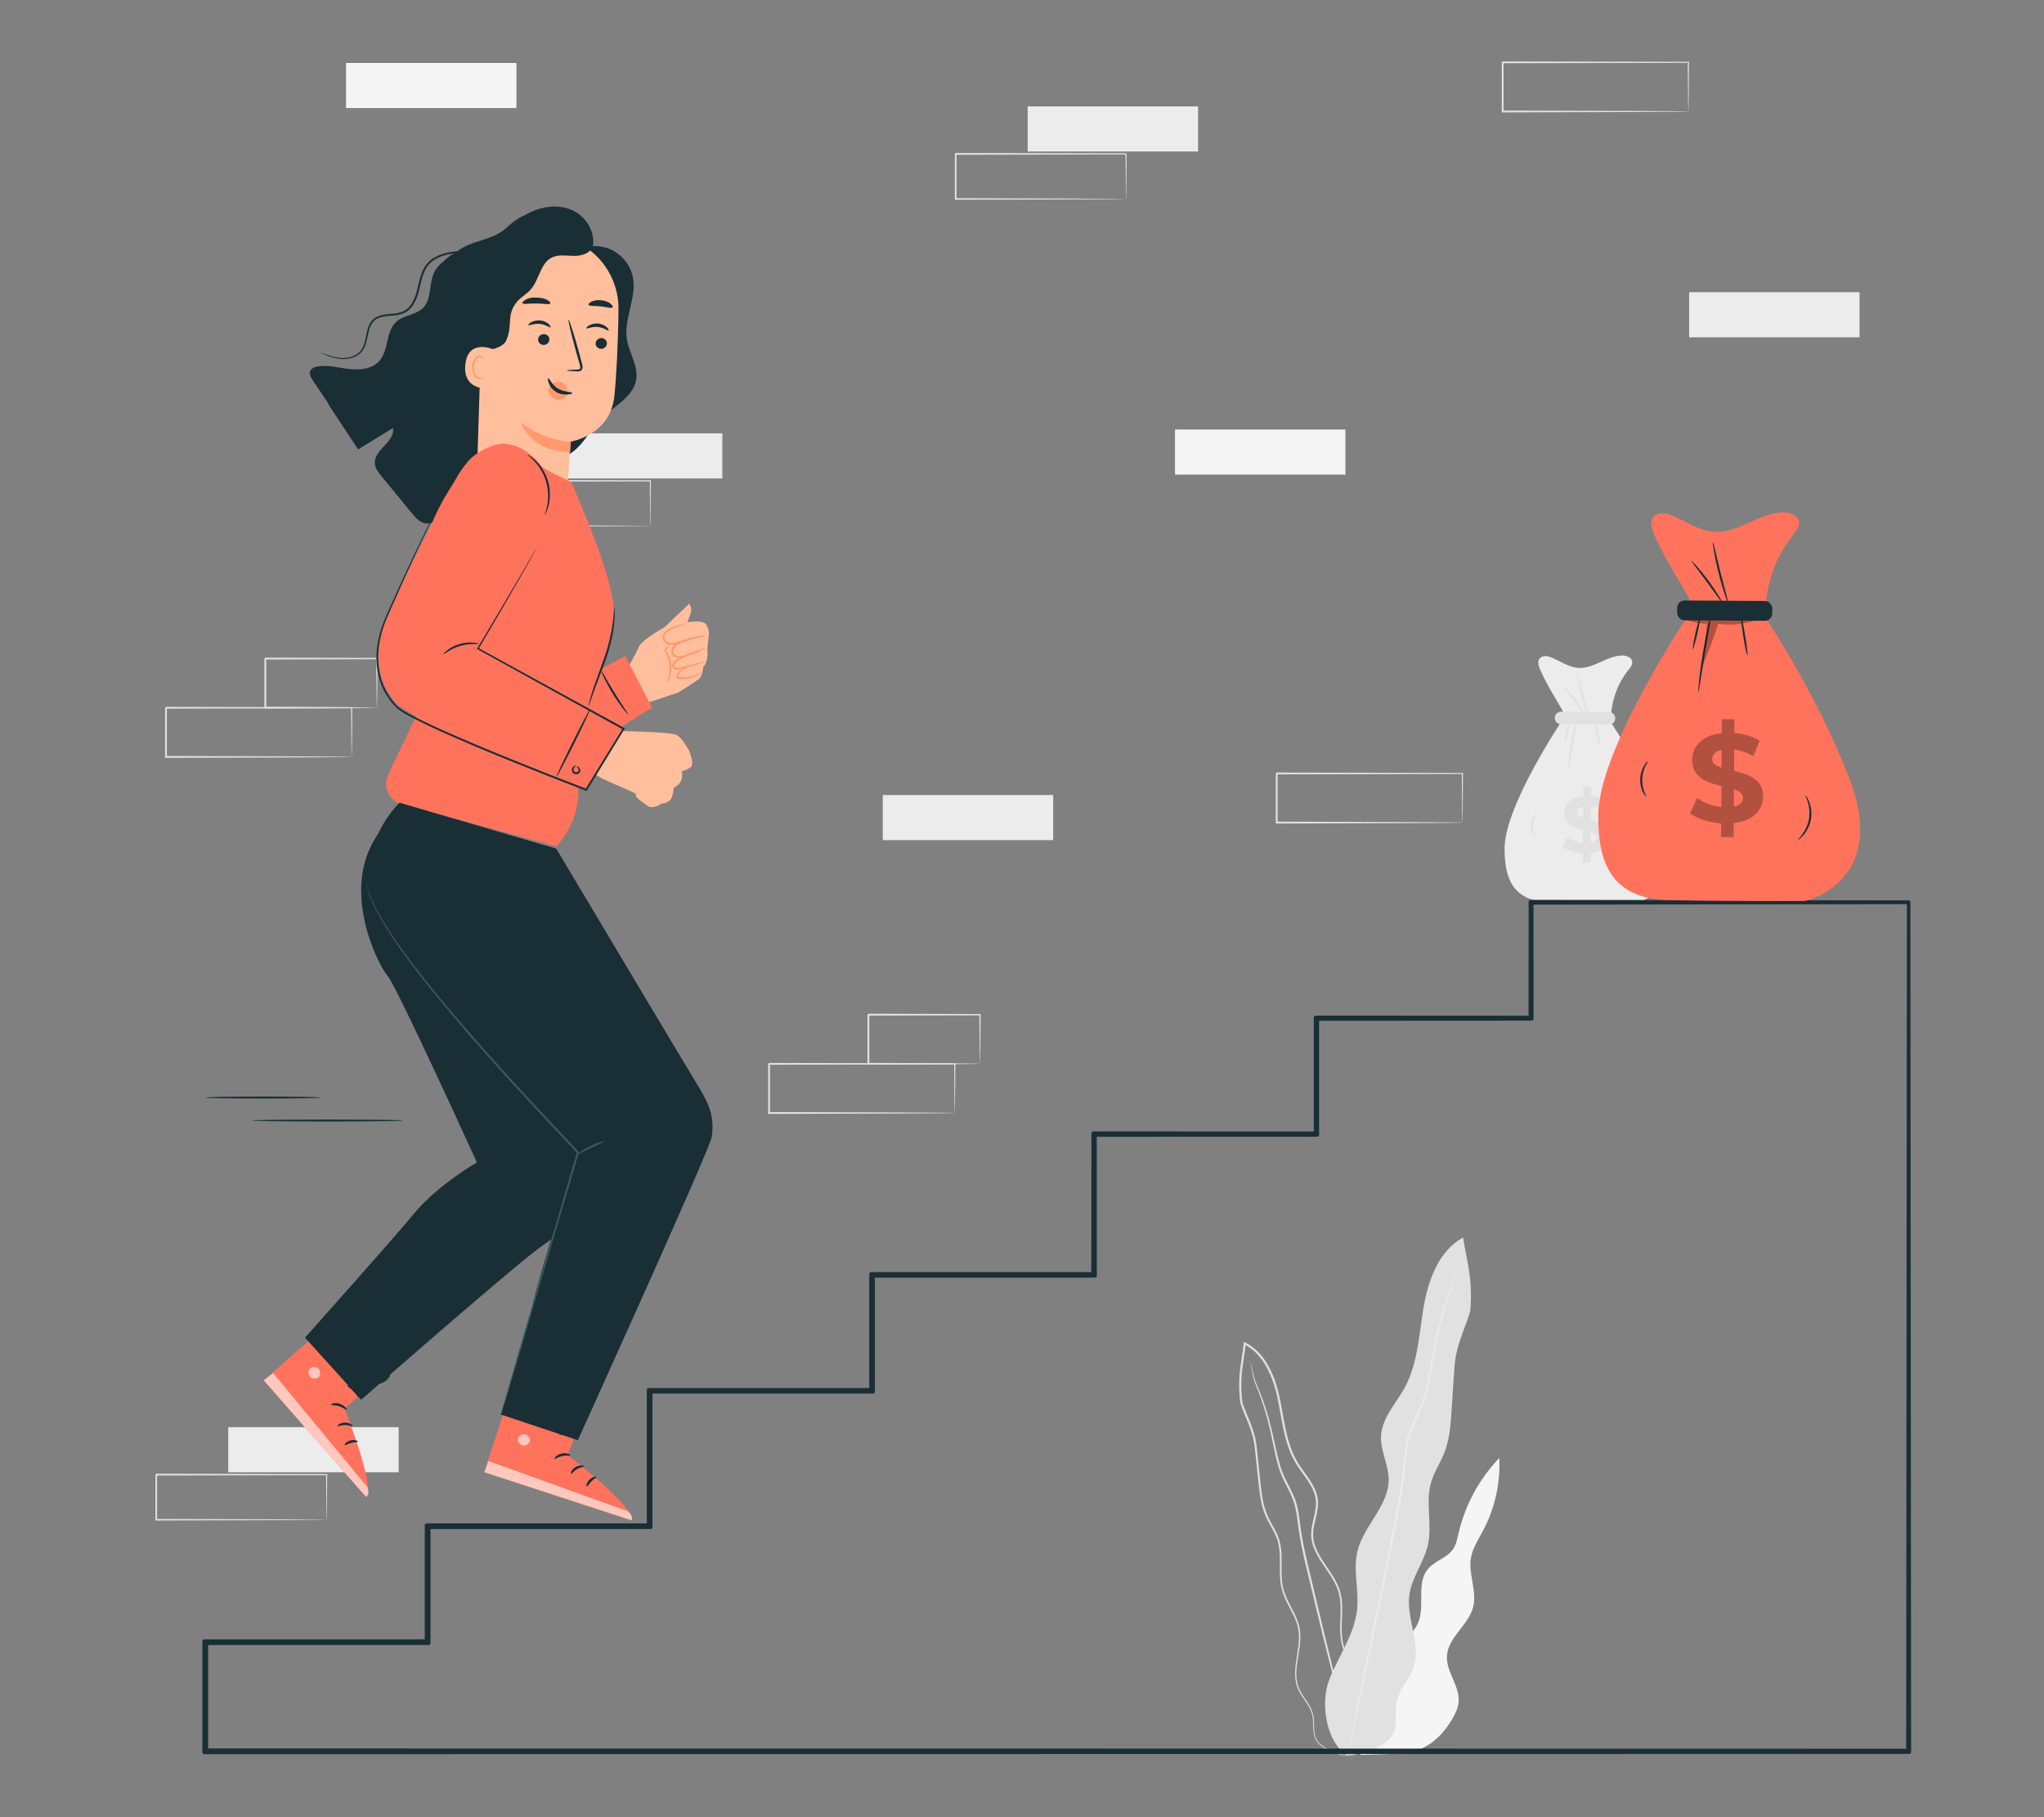 <?xml version="1.0" encoding="UTF-8"?>
<svg id="Layer_2" data-name="Layer 2" xmlns="http://www.w3.org/2000/svg" viewBox="0 0 540 480">
  <rect x="0" y="0" width="540" height="480" fill="#808080" stroke="none"/>
  <defs>
    <style>
      .cls-1 {
        fill: #ff735d;
      }

      .cls-1, .cls-2, .cls-3, .cls-4, .cls-5, .cls-6, .cls-7, .cls-8, .cls-9, .cls-10, .cls-11 {
        stroke-width: 0px;
      }

      .cls-12 {
        opacity: .6;
      }

      .cls-2 {
        fill: #375a64;
      }

      .cls-3 {
        fill: #e1e1e1;
      }

      .cls-4 {
        fill: #ececec;
      }

      .cls-6 {
        fill: #f5f5f5;
      }

      .cls-7 {
        fill: none;
      }

      .cls-8 {
        fill: #1a2e35;
      }

      .cls-9 {
        fill: #fff;
      }

      .cls-13 {
        opacity: .3;
      }

      .cls-10 {
        fill: #ff9a6c;
      }

      .cls-11 {
        fill: #ffbf9d;
      }
    </style>
  </defs>
  <g id="Layer_2-2" data-name="Layer 2">
    <g>
      <rect class="cls-7" width="540" height="480"/>
      <g>
        <g>
          <path class="cls-4" d="m413.12,189.66s-15.61,23.06-15.63,34.45c-.02,7.55,1.91,13.98,11.89,14.21,9.98.23,22.95.14,22.95.14,0,0,14.05-3.2,7.4-20.49-5.87-15.26-14.87-28.23-14.87-28.23l-11.73-.07Z"/>
          <path class="cls-4" d="m431.22,174.75c-.17-1.13-1.54-1.62-2.68-1.6-4.01.06-7.45,3.48-11.46,3.27-2.52-.13-4.7-1.66-7.01-2.66-.56-.24-1.15-.46-1.76-.47s-1.25.22-1.61.72c-.57.8-.21,1.89.16,2.79,1.85,4.43,4.92,8.83,7.15,13.08l11.58.48c-.05-4.81,1.61-9.63,4.62-13.39.52-.65,1.12-1.39,1-2.22Z"/>
          <path class="cls-3" d="m420.26,225.38v2.36s-2.12-.01-2.12-.01v-2.3c-2.07-.14-4.07-.8-5.22-1.72l1.17-2.56c1.05.79,2.56,1.36,4.08,1.52l.02-3.52c-2.34-.58-4.95-1.38-4.93-4.39.01-2.23,1.65-4.14,4.98-4.5v-2.34s2.12.01,2.12.01v2.3c1.57.14,3.1.57,4.26,1.31l-1.07,2.59c-1.07-.62-2.17-.98-3.22-1.12l-.02,3.58c2.34.56,4.9,1.36,4.89,4.33-.01,2.19-1.63,4.08-4.94,4.46Zm-2.05-9.33l.02-2.99c-1.12.25-1.56.85-1.57,1.55,0,.74.63,1.14,1.55,1.44Zm3.6,5.1c0-.74-.6-1.14-1.51-1.46l-.02,2.91c1.06-.23,1.52-.77,1.53-1.44Z"/>
          <path class="cls-3" d="m413.39,196.15c-.14-.03.02-1.28.36-2.78.34-1.5.73-2.69.87-2.66.14.03-.02,1.27-.36,2.78-.34,1.5-.73,2.69-.87,2.66Z"/>
          <path class="cls-3" d="m414.33,203.39c-.14-.01.06-3.02.67-6.68.6-3.66,1.38-6.57,1.51-6.54.15.03-.39,2.98-.99,6.62-.6,3.64-1.04,6.61-1.19,6.59Z"/>
          <path class="cls-3" d="m422.56,197.21c-.14.02-.5-1.43-.79-3.24-.29-1.81-.42-3.3-.27-3.32.14-.02.5,1.43.79,3.24.29,1.81.42,3.3.27,3.32Z"/>
          <path class="cls-3" d="m413.19,181.34c.11-.09,1.48,1.31,2.92,3.27,1.44,1.95,2.37,3.68,2.25,3.76-.13.08-1.25-1.51-2.68-3.45-1.42-1.93-2.61-3.48-2.5-3.58Z"/>
          <path class="cls-3" d="m416.77,178.16c.15-.03.67,2.3,1.39,5.14.72,2.85,1.36,5.14,1.22,5.19-.13.05-1-2.19-1.72-5.06-.73-2.86-1.02-5.25-.88-5.27Z"/>
          <path class="cls-3" d="m431.05,228.18c-.12-.1,1.4-1.34,1.77-3.54.38-2.2-.64-3.88-.5-3.93.05-.04.38.32.69,1.03.3.71.53,1.8.33,2.98-.2,1.18-.78,2.14-1.3,2.71-.52.57-.95.8-.99.75Z"/>
          <path class="cls-3" d="m405.61,221s-.34-.21-.64-.75c-.3-.53-.55-1.37-.51-2.32.04-.94.36-1.76.7-2.27.34-.51.65-.74.7-.69.12.09-.82,1.25-.87,2.98-.09,1.73.76,2.96.63,3.04Z"/>
          <path class="cls-3" d="m425.05,191.4l-12.64-.08c-.92,0-1.66-.76-1.66-1.68h0c0-.92.76-1.66,1.68-1.66l12.64.08c.92,0,1.66.76,1.66,1.68h0c0,.92-.76,1.66-1.68,1.66Z"/>
        </g>
        <g>
          <path class="cls-3" d="m92.91,199.92s-.01-.08-.02-.24c0-.17,0-.39-.02-.67,0-.61-.02-1.46-.04-2.55-.02-2.24-.05-5.46-.08-9.52l.15.15c-11.2.02-29.02.06-49.06.1.11-.11-.25.25.25-.25h0v.41s0,.42,0,.42v.83c0,.55,0,1.11,0,1.66,0,1.1,0,2.19,0,3.28,0,2.17,0,4.3,0,6.38l-.24-.24c13.97.04,26.2.08,34.97.11,4.37.03,7.87.05,10.32.07,1.19.01,2.12.02,2.79.03.3,0,.54.01.73.02.17,0,.25.01.26.02,0,0-.07.01-.23.02-.18,0-.41,0-.7.02-.65,0-1.57.02-2.74.03-2.43.02-5.92.04-10.26.07-8.81.03-21.1.07-35.14.11h-.24s0-.24,0-.24c0-2.09,0-4.22,0-6.38,0-1.08,0-2.18,0-3.28,0-.55,0-1.1,0-1.66v-.83s0-.42,0-.42v-.39h0v-.02h0c.5-.5.14-.14.25-.25,20.04.04,37.86.08,49.06.1h.15s0,.15,0,.15c-.04,4.1-.06,7.35-.08,9.61-.02,1.08-.03,1.92-.04,2.52,0,.26-.01.47-.02.64,0,.14-.01.21-.02.21Z"/>
          <path class="cls-3" d="m99.57,186.94s-.01-.09-.02-.25c0-.19-.01-.41-.02-.69-.01-.64-.03-1.51-.04-2.6-.02-2.28-.06-5.49-.1-9.44l.18.18c-7.64.02-18.03.04-29.48.07-.22.22.3-.3.25-.25h0v.42s0,.43,0,.43v.85c0,.56,0,1.13,0,1.68,0,1.12,0,2.22,0,3.3,0,2.17,0,4.28,0,6.29l-.24-.24c8.51.05,15.84.08,21.09.11,2.59.03,4.67.05,6.14.07.69.01,1.24.02,1.66.03.38,0,.58.02.59.03,0,0-.17.02-.54.03-.4,0-.94.02-1.61.03-1.46.02-3.52.04-6.09.07-5.29.03-12.67.07-21.25.11h-.24s0-.24,0-.24c0-2.02,0-4.12,0-6.29,0-1.09,0-2.19,0-3.3,0-.56,0-1.12,0-1.68v-.85s0-.43,0-.43v-.4h0v-.02h0c-.05.05.47-.48.25-.25,11.45.03,21.84.05,29.48.07h.18s0,.18,0,.18c-.04,4-.07,7.25-.1,9.55-.02,1.08-.03,1.93-.04,2.56-.01.58-.03.88-.04.87Z"/>
        </g>
        <path class="cls-3" d="m386.35,217.27s-.01-.08-.02-.24c0-.17,0-.39-.02-.67,0-.61-.02-1.46-.04-2.55-.02-2.24-.05-5.46-.08-9.52l.15.15c-11.2.02-29.02.06-49.06.1.11-.11-.25.25.25-.25h0v.41s0,.42,0,.42v.83c0,.55,0,1.11,0,1.66,0,1.1,0,2.19,0,3.28,0,2.17,0,4.3,0,6.38l-.24-.24c13.97.04,26.2.08,34.97.11,4.37.03,7.87.05,10.32.07,1.19.01,2.12.02,2.79.03.3,0,.54.01.73.02.17,0,.25.01.26.02,0,0-.07.01-.23.02-.18,0-.41,0-.7.02-.65,0-1.57.02-2.74.03-2.43.02-5.92.04-10.26.07-8.81.03-21.1.07-35.14.11h-.24s0-.24,0-.24c0-2.09,0-4.22,0-6.38,0-1.08,0-2.18,0-3.28,0-.55,0-1.1,0-1.66v-.83s0-.42,0-.42v-.39h0v-.02h0c.5-.5.14-.14.25-.25,20.04.04,37.86.08,49.06.1h.15s0,.15,0,.15c-.04,4.1-.06,7.35-.08,9.61-.02,1.08-.03,1.92-.04,2.52,0,.26-.01.47-.02.64,0,.14-.01.21-.02.21Z"/>
        <path class="cls-3" d="m446.05,29.43s-.01-.08-.02-.24c0-.17,0-.39-.02-.67,0-.61-.02-1.46-.04-2.55-.02-2.24-.05-5.46-.08-9.52l.15.15c-11.2.02-29.02.06-49.06.1.11-.11-.25.25.25-.25h0v.41s0,.42,0,.42v.83c0,.55,0,1.11,0,1.66,0,1.1,0,2.19,0,3.28,0,2.17,0,4.3,0,6.38l-.24-.24c13.97.04,26.2.08,34.97.11,4.37.03,7.87.05,10.32.07,1.19.01,2.12.02,2.79.03.3,0,.54.01.73.02.17,0,.25.01.26.02,0,0-.07.01-.23.02-.18,0-.41,0-.7.02-.65,0-1.57.02-2.74.03-2.43.02-5.92.04-10.26.07-8.81.03-21.1.07-35.14.11h-.24s0-.24,0-.24c0-2.09,0-4.22,0-6.38,0-1.08,0-2.18,0-3.28,0-.55,0-1.1,0-1.66v-.83s0-.42,0-.42v-.39h0v-.02h0c.5-.5.14-.14.25-.25,20.04.04,37.86.08,49.06.1h.15s0,.15,0,.15c-.04,4.1-.06,7.35-.08,9.61-.02,1.08-.03,1.92-.04,2.52,0,.26-.01.47-.02.64,0,.14-.01.21-.02.21Z"/>
        <g>
          <path class="cls-3" d="m252.24,293.98s-.01-.08-.02-.24c0-.17,0-.39-.02-.67,0-.61-.02-1.46-.04-2.55-.02-2.24-.05-5.46-.08-9.52l.15.15c-11.2.02-29.02.06-49.06.1.11-.11-.25.25.25-.25h0v.41s0,.42,0,.42v.83c0,.55,0,1.11,0,1.66,0,1.1,0,2.19,0,3.28,0,2.17,0,4.3,0,6.38l-.24-.24c13.97.04,26.2.08,34.97.11,4.37.03,7.87.05,10.32.07,1.19.01,2.12.02,2.79.03.3,0,.54.01.73.02.17,0,.25.01.26.02,0,0-.07.01-.23.02-.18,0-.41,0-.7.02-.65,0-1.57.02-2.74.03-2.43.02-5.92.04-10.26.07-8.81.03-21.1.07-35.14.11h-.24s0-.24,0-.24c0-2.09,0-4.22,0-6.38,0-1.08,0-2.18,0-3.28,0-.55,0-1.1,0-1.66v-.83s0-.42,0-.42v-.39h0v-.02h0c.5-.5.14-.14.25-.25,20.04.04,37.86.08,49.06.1h.15s0,.15,0,.15c-.04,4.1-.06,7.35-.08,9.61-.02,1.08-.03,1.92-.04,2.52,0,.26-.01.47-.02.64,0,.14-.01.21-.02.21Z"/>
          <path class="cls-3" d="m258.89,281s-.01-.09-.02-.25c0-.19-.01-.41-.02-.69-.01-.64-.03-1.51-.04-2.6-.02-2.28-.06-5.49-.1-9.44l.18.18c-7.64.02-18.03.04-29.48.07-.22.22.3-.3.25-.25h0v.42s0,.43,0,.43v.85c0,.56,0,1.13,0,1.68,0,1.12,0,2.22,0,3.3,0,2.17,0,4.28,0,6.29l-.24-.24c8.51.05,15.84.08,21.09.11,2.59.03,4.67.05,6.14.07.69.01,1.24.02,1.66.03.38,0,.58.02.59.03,0,0-.17.02-.54.03-.4,0-.94.02-1.61.03-1.46.02-3.52.04-6.09.07-5.29.03-12.67.07-21.25.11h-.24s0-.24,0-.24c0-2.02,0-4.12,0-6.29,0-1.09,0-2.19,0-3.3,0-.56,0-1.12,0-1.68v-.85s0-.43,0-.43v-.4h0v-.02h0c-.05.05.47-.48.25-.25,11.45.03,21.84.05,29.48.07h.18s0,.18,0,.18c-.04,4-.07,7.25-.1,9.55-.02,1.08-.03,1.93-.04,2.56-.01.58-.03.88-.04.87Z"/>
        </g>
        <g>
          <rect class="cls-4" x="60.3" y="376.98" width="45.02" height="11.91"/>
          <path class="cls-3" d="m86.28,401.44s0-.08-.01-.22c0-.16,0-.36-.01-.61,0-.56-.02-1.34-.03-2.34-.02-2.06-.04-5.01-.08-8.74l.14.14c-10.28.02-26.63.05-45.02.09.1-.1-.23.23.23-.23h0v.76s0,.76,0,.76c0,.51,0,1.01,0,1.52,0,1.01,0,2.01,0,3.01,0,1.99,0,3.94,0,5.86l-.22-.22c12.82.04,24.04.08,32.08.1,4.01.03,7.22.05,9.47.06,1.09.01,1.95.02,2.56.03.28,0,.5.01.67.01.15,0,.23,0,.24.01,0,0-.07,0-.21.01-.17,0-.38,0-.64.01-.6,0-1.44.02-2.51.03-2.23.02-5.43.04-9.42.06-8.09.03-19.36.06-32.24.1h-.22s0-.22,0-.22c0-1.92,0-3.87,0-5.86,0-.99,0-2,0-3.01,0-.5,0-1.01,0-1.52v-.76s0-.38,0-.38v-.36h0v-.02h0c.46-.46.13-.13.23-.23,18.39.04,34.74.07,45.02.09h.14s0,.14,0,.14c-.03,3.76-.06,6.75-.08,8.82-.01.99-.03,1.76-.03,2.31,0,.24-.01.43-.01.59,0,.13,0,.19-.01.19Z"/>
        </g>
        <g>
          <rect class="cls-4" x="271.5" y="28.11" width="45.02" height="11.91"/>
          <path class="cls-3" d="m297.48,52.57s0-.08-.01-.22c0-.16,0-.36-.01-.61,0-.56-.02-1.34-.03-2.34-.02-2.06-.04-5.01-.08-8.74l.14.14c-10.28.02-26.63.05-45.02.09.1-.1-.23.23.23-.23h0v.76s0,.76,0,.76c0,.51,0,1.01,0,1.52,0,1.01,0,2.01,0,3.01,0,1.99,0,3.94,0,5.86l-.22-.22c12.82.04,24.04.08,32.08.1,4.01.03,7.22.05,9.47.06,1.09.01,1.95.02,2.56.03.28,0,.5.01.67.01.15,0,.23,0,.24.01s-.07,0-.21.01c-.17,0-.38,0-.64.01-.6,0-1.44.02-2.51.03-2.23.02-5.43.04-9.42.06-8.09.03-19.36.06-32.24.1h-.22s0-.22,0-.22c0-1.92,0-3.87,0-5.86,0-.99,0-2,0-3.01,0-.5,0-1.01,0-1.52v-.76s0-.38,0-.38v-.36h0v-.02h0c.46-.46.13-.13.23-.23,18.39.04,34.74.07,45.02.09h.14s0,.14,0,.14c-.03,3.76-.06,6.75-.08,8.82-.01.99-.03,1.76-.03,2.31,0,.24-.01.43-.01.59,0,.13,0,.19-.01.19Z"/>
        </g>
        <g>
          <rect class="cls-4" x="145.81" y="114.47" width="45.02" height="11.91"/>
          <path class="cls-3" d="m171.79,138.93s0-.08-.01-.22c0-.16,0-.36-.01-.61,0-.56-.02-1.34-.03-2.34-.02-2.06-.04-5.01-.08-8.74l.14.14c-10.28.02-26.63.05-45.02.09.1-.1-.23.23.23-.23h0v.76s0,.76,0,.76c0,.51,0,1.01,0,1.52,0,1.01,0,2.01,0,3.01,0,1.99,0,3.94,0,5.86l-.22-.22c12.82.04,24.04.08,32.08.1,4.01.03,7.22.05,9.47.06,1.09.01,1.95.02,2.56.03.28,0,.5.01.67.01.15,0,.23,0,.24.01,0,0-.07,0-.21.01-.17,0-.38,0-.64.01-.6,0-1.44.02-2.51.03-2.23.02-5.43.04-9.42.06-8.09.03-19.36.06-32.24.1h-.22s0-.22,0-.22c0-1.92,0-3.87,0-5.86,0-.99,0-2,0-3.01,0-.5,0-1.01,0-1.52v-.76s0-.38,0-.38v-.36h0v-.02h0c.46-.46.13-.13.23-.23,18.39.04,34.74.07,45.02.09h.14s0,.14,0,.14c-.03,3.76-.06,6.75-.08,8.82-.01.99-.03,1.76-.03,2.31,0,.24-.01.43-.01.59,0,.13,0,.19-.01.19Z"/>
        </g>
        <rect class="cls-4" x="233.22" y="210" width="45.02" height="11.91"/>
        <rect class="cls-4" x="446.25" y="77.19" width="45.02" height="11.91"/>
        <rect class="cls-6" x="310.42" y="113.46" width="45.02" height="11.91"/>
        <rect class="cls-6" x="91.42" y="16.63" width="45.02" height="11.91"/>
        <g>
          <path class="cls-6" d="m365.55,443.16c-.73-2.9,1.18-5.8,3.32-7.88,2.14-2.09,4.7-3.96,5.82-6.73,1.82-4.49-.56-10.33,2.52-14.07,1.81-2.2,5.05-2.92,6.66-5.27.85-1.23,1.12-2.75,1.46-4.21,1.72-7.43,5.48-14.37,10.76-19.87.33,6.62-1.17,13.33-4.29,19.19-1.25,2.35-2.79,4.65-3.21,7.28-.69,4.27,1.67,8.69.6,12.89-1.23,4.8-6.64,7.98-6.93,12.93-.24,4.18,3.38,7.87,3.09,12.05-.13,1.78-.96,3.42-1.89,4.95-3.26,5.36-8.03,9.03-15.23,8.87l-8.82.26,6.13-20.37Z"/>
          <g>
            <g>
              <path class="cls-3" d="m357.63,463.75s-.84.19-2.43-.07c-.79-.12-1.76-.33-2.86-.74-1.09-.41-2.34-.99-3.53-1.96-.57-.51-1.14-1.13-1.44-1.95-.3-.82-.35-1.72-.4-2.64-.04-.92-.04-1.88-.19-2.85-.14-.97-.52-1.93-1.06-2.84-1.03-1.83-2.75-3.57-3.29-6.05-.59-2.44-.14-5.08.28-7.73.42-2.64.84-5.52-.16-8.28-.93-2.76-2.85-5.26-3.8-8.38-.94-3.14-.48-6.52-.66-9.85-.08-1.67-.4-3.35-1.12-4.9-.7-1.56-1.69-3.04-2.45-4.69-1.55-3.33-1.8-7.1-2.21-10.79-.2-1.86-.4-3.74-.6-5.64-.2-1.91-.36-3.81-.95-5.64-.53-1.85-1.31-3.64-2.08-5.47-.38-.92-.77-1.84-1.01-2.86-.17-1.04-.21-2.01-.27-3.03-.09-2.02,0-4.07.27-6.1.25-2.03.63-4.05.86-6.09.01-.12.03-.24.04-.35l.05-.41.36.18c1.88.96,3.49,2.37,4.72,4.03,1.25,1.65,2.16,3.5,2.89,5.39,1.45,3.8,1.96,7.77,2.68,11.56.7,3.79,1.64,7.52,3.56,10.68.96,1.58,2.12,3.02,3.13,4.55,1.01,1.53,1.9,3.2,2.16,5.04.5,3.73-1.57,7-1.16,10.3.14,1.64.79,3.18,1.58,4.58.79,1.41,1.73,2.72,2.61,4.04.88,1.32,1.73,2.65,2.34,4.08.63,1.42.97,2.94,1.06,4.43.2,2.97-.24,5.79-.04,8.46.16,2.67,1.09,5.09,2.13,7.26,1.05,2.17,2.23,4.14,3.21,6.05.49.95.95,1.88,1.32,2.82.39.93.58,1.89.76,2.79.28,1.83.24,3.53.04,5.03-.4,3.02-1.54,5.19-2.56,6.4-.23.32-.5.55-.72.77-.21.22-.41.37-.58.49-.33.24-.51.35-.51.35-.04-.04.73-.45,1.72-1.68.98-1.22,2.07-3.38,2.43-6.36.19-1.48.21-3.16-.08-4.96-.18-.89-.37-1.82-.76-2.73-.37-.91-.83-1.84-1.33-2.78-.99-1.89-2.18-3.85-3.26-6.04-1.07-2.18-2.03-4.65-2.21-7.39-.22-2.72.21-5.55,0-8.45-.09-1.45-.43-2.9-1.04-4.28-.6-1.38-1.43-2.69-2.32-4-.88-1.31-1.83-2.63-2.64-4.07-.82-1.43-1.5-3.03-1.66-4.77-.4-3.52,1.65-6.81,1.14-10.27-.24-1.72-1.09-3.32-2.09-4.82-1-1.51-2.16-2.95-3.15-4.57-1.98-3.25-2.93-7.05-3.64-10.86-.73-3.82-1.24-7.75-2.66-11.46-.71-1.85-1.6-3.66-2.81-5.25-1.19-1.6-2.73-2.95-4.52-3.87l.41-.22c-.01.11-.03.23-.04.36-.23,2.06-.61,4.08-.86,6.09-.26,2.01-.35,4.02-.27,6.01.05.98.11,2.01.25,2.94.21.93.6,1.85.97,2.75.76,1.82,1.55,3.64,2.09,5.53.6,1.88.77,3.85.96,5.74.2,1.9.4,3.78.59,5.64.4,3.71.66,7.41,2.14,10.63.74,1.6,1.72,3.08,2.44,4.7.75,1.61,1.07,3.38,1.15,5.08.17,3.4-.29,6.73.61,9.75.9,3,2.81,5.52,3.76,8.37,1.02,2.88.58,5.85.14,8.49-.44,2.65-.88,5.23-.33,7.58.5,2.37,2.16,4.09,3.21,5.98.55.93.94,1.95,1.08,2.95.15,1,.14,1.97.17,2.89.04.91.09,1.8.36,2.56.27.76.81,1.37,1.36,1.86,1.15.96,2.37,1.55,3.44,1.97,1.08.41,2.04.65,2.82.78.78.15,1.39.17,1.79.18.41-.01.62,0,.62,0Z"/>
              <path class="cls-3" d="m330.37,359.74s.04.09.08.27c.05.21.11.47.19.79.17.7.37,1.74.7,3.06.34,1.31,1.13,2.79,1.8,4.61.7,1.81,1.41,3.91,2.06,6.27.66,2.35,1.24,4.97,1.85,7.77.63,2.8,1.25,5.79,2.77,8.63.71,1.44,1.52,2.89,2.16,4.48.65,1.59,1,3.32,1.24,5.07.4,3.49,1.02,7.04,1.84,10.68,1.73,7.23,3.37,14.12,4.87,20.4,1.53,6.25,2.92,11.89,4.08,16.64,1.13,4.71,2.06,8.53,2.71,11.23.3,1.29.54,2.32.71,3.06.07.32.12.59.17.8.04.18.05.27.04.28,0,0-.04-.09-.1-.26-.06-.21-.13-.47-.22-.79-.2-.74-.47-1.75-.81-3.03-.69-2.69-1.67-6.5-2.88-11.18-1.2-4.74-2.62-10.37-4.2-16.61-1.51-6.28-3.17-13.17-4.92-20.4-.82-3.63-1.44-7.24-1.84-10.72-.24-1.73-.57-3.4-1.19-4.94-.61-1.55-1.41-3-2.12-4.45-1.53-2.89-2.16-5.97-2.76-8.76-.59-2.81-1.14-5.41-1.77-7.76-.62-2.35-1.3-4.45-1.97-6.26-.64-1.82-1.4-3.32-1.72-4.67-.3-1.34-.46-2.38-.59-3.09-.05-.33-.1-.59-.13-.81-.03-.18-.04-.28-.03-.28Z"/>
            </g>
            <g>
              <path class="cls-3" d="m356.07,463.77c-5.74-3.46-7.33-13.85-4.9-20.09,2.44-6.24,6.67-11.93,7.36-18.59.53-5.12-1.12-10.39.1-15.39,1.65-6.75,8.28-11.95,8.24-18.9-.02-3.9-2.22-7.58-2.02-11.48.24-4.78,3.93-8.55,6.23-12.74,3.51-6.42,3.79-14.04,5.01-21.26,1.23-7.22,4.03-14.94,10.45-18.45.91,6.14,2.5,10.35,1.95,18.65-.2,2.98-3.7,8.68-4.21,15.21-.3,3.91-.52,7.82-.78,11.73-.25,3.8-.52,7.68-1.91,11.23-1.06,2.72-2.75,5.19-3.55,8-1.49,5.29.4,11.04-.81,16.41-1.03,4.54-4.2,8.44-4.87,13.05-.94,6.48,3.22,13.24,1.03,19.41-1.08,3.06-3.62,5.51-4.35,8.67-.57,2.45.02,5.06-.5,7.53-.83,3.97-8.44,7.02-12.49,6.75"/>
              <path class="cls-4" d="m384.93,332.94s0,.12-.03.35c-.03.26-.08.59-.14,1.01-.14.88-.29,2.18-.6,3.86-.33,1.69-1.21,3.59-1.92,5.88-.75,2.28-1.49,4.92-2.16,7.87-.67,2.95-1.24,6.22-1.84,9.73-.62,3.49-1.25,7.35-3.01,11-.82,1.84-1.73,3.67-2.43,5.63-.71,1.95-1.04,4.05-1.25,6.22-.32,4.34-.93,8.86-1.76,13.4-1.82,9.08-3.54,17.72-5.12,25.59-1.66,7.84-3.15,14.9-4.4,20.84-1.27,5.9-2.3,10.69-3.02,14.04-.36,1.63-.65,2.9-.85,3.81-.1.41-.17.74-.23.99-.06.22-.09.33-.1.33,0,0,0-.12.04-.34.05-.26.11-.59.18-1,.18-.91.43-2.2.74-3.83.68-3.36,1.65-8.16,2.84-14.08,1.22-5.95,2.67-13.02,4.29-20.87,1.56-7.87,3.27-16.51,5.07-25.58.84-4.55,1.44-9,1.77-13.36.21-2.17.56-4.34,1.29-6.34.71-2,1.64-3.85,2.46-5.67,1.76-3.6,2.39-7.37,3.03-10.87.62-3.51,1.21-6.79,1.91-9.74.69-2.96,1.47-5.6,2.25-7.88.74-2.3,1.65-4.18,2.01-5.83.34-1.65.53-2.96.7-3.84.08-.41.14-.74.19-1,.05-.22.07-.34.08-.34Z"/>
            </g>
          </g>
        </g>
        <g>
          <path class="cls-8" d="m504.5,462.62c-.12-138.3-.19-222.75-.2-224.29,0,1.55-.07,85.92-.19,224.1-117.89-.02-276.1-.04-449.62-.07,0-9.48,0-18.92,0-28.3,19.75,0,39.26,0,58.5,0h.26v-.26c0-10.21,0-20.33,0-30.37,19.82,0,39.29,0,58.4,0h.25v-.25c0-12.02,0-23.85,0-35.52,20,0,39.51,0,58.51,0h.24v-.24c0-10.32,0-20.43,0-30.39,20.26,0,39.68,0,58.42-.01h.22v-.22c0-12.73,0-25.02,0-36.97,20.71,0,40.15-.01,58.55-.02h.19v-.19c0-10.83,0-20.81-.01-30.45,20.62,0,39.37-.02,56.51-.03h.15s0-.15,0-.15c0-11.42-.01-21.26-.02-30.49,63.91-.09,98.66-.13,99.66-.14-1,0-35.79-.05-99.79-.14h-.14s0,.14,0,.14c0,9.22-.01,19.06-.02,30.47-17.15,0-35.91-.02-56.54-.03h-.18s0,.18,0,.18c0,9.64,0,19.61-.01,30.43-18.4,0-37.85-.01-58.57-.02h-.21s0,.21,0,.21c0,11.95,0,24.24,0,36.96-18.74,0-38.17,0-58.44-.01h-.23s0,.23,0,.23c0,9.96,0,20.07,0,30.39-19,0-38.51,0-58.52,0h-.25s0,.25,0,.25c0,11.67,0,23.5,0,35.52-19.11,0-38.58,0-58.4,0h-.26v.26c0,10.04,0,20.16,0,30.37-19.24,0-38.75,0-58.5,0h-.26v.26c0,9.55,0,19.17,0,28.83v.26h.29c173.71-.03,332.09-.05,450.05-.07h.2v-.2Z"/>
          <path class="cls-8" d="m54.25,463.38h-.29c-.28,0-.5-.23-.5-.5v-29.36c0-.28.23-.5.5-.5h58.26s0-30.12,0-30.12c0-.28.23-.5.5-.5h58.16s0-35.26,0-35.26c0-.28.23-.5.5-.5h58.27s0-30.11,0-30.11c0-.28.23-.5.5-.5h58.17s.01-36.66.01-36.66c0-.13.05-.26.15-.36.09-.09.22-.15.35-.15h.21s58.06.02,58.06.02v-30.11c.01-.28.24-.5.52-.5l56.21.03.02-30.1c0-.28.23-.5.5-.5h.14l99.79.14h.01s0,0,0,0h0s0,0,0,0h0s0,0,0,0h0s.09.01.14.03h0s0,0,.01,0h0s0,0,0,0c0,0,0,0,0,0h0s0,0,0,0h0s0,0,0,0c0,0,0,0,0,0h0s0,0,0,0c0,0,0,0,0,0,0,0,0,0,0,0,0,0,0,0,0,0h0s0,0,0,0h0s0,0,0,0h0s0,0,0,0h0s0,0,0,0t0,0h0s0,0,0,0h0s0,0,0,0c0,0,0,0,0,0,0,0,0,0,0,0h0s0,0,0,0c0,0,0,0,0,0h0c.15.09.26.25.26.43h0c0,.99.03,35.42.08,95.85l.11,128.45h0s0,.19,0,.19c0,.13-.05.26-.15.36-.09.1-.22.15-.36.15h-72.49s-377.75.07-377.75.07Zm.73-1.53l448.61.07c.12-132.8.19-215.78.19-223.09l-98.65.13.02,30.14c0,.28-.23.5-.5.5l-56.16.03v30.13c.01.28-.21.5-.49.5l-58.24.02v36.69c0,.28-.22.5-.49.5h-58.14s0,30.14,0,30.14c0,.28-.23.5-.5.5h-58.25s0,35.28,0,35.28c0,.28-.23.5-.5.5h-58.15s0,30.13,0,30.13c0,.28-.23.5-.5.5h-58.25s0,27.3,0,27.3Z"/>
        </g>
        <g>
          <path class="cls-1" d="m446.8,161.28s-24.53,36.26-24.57,54.15c-.03,11.87,3,21.97,18.69,22.33,15.68.36,36.07.22,36.07.22,0,0,22.08-5.03,11.63-32.21-9.22-23.99-23.38-44.38-23.38-44.38l-18.44-.11Z"/>
          <path class="cls-1" d="m475.26,137.85c-.26-1.77-2.42-2.55-4.21-2.52-6.3.1-11.72,5.46-18.01,5.15-3.95-.2-7.39-2.61-11.03-4.19-.88-.38-1.8-.72-2.76-.74-.96-.01-1.97.35-2.53,1.13-.89,1.25-.34,2.97.26,4.39,2.91,6.97,7.74,13.87,11.24,20.56l18.21.75c-.08-7.57,2.53-15.14,7.26-21.05.82-1.03,1.76-2.19,1.57-3.49Z"/>
          <g class="cls-13">
            <path class="cls-5" d="m458.03,217.43l-.02,3.71-3.31-.02.02-3.61c-3.28-.22-6.42-1.26-8.23-2.7l1.85-4.03c1.65,1.24,4.03,2.14,6.41,2.39l.03-5.53c-3.67-.92-7.77-2.17-7.74-6.91.02-3.51,2.59-6.51,7.83-7.08l.02-3.68,3.31.02-.02,3.61c2.48.21,4.9.89,6.71,2.06l-1.68,4.07c-1.68-.97-3.4-1.54-5.06-1.75l-.03,5.63c3.67.88,7.71,2.13,7.68,6.81-.02,3.45-2.56,6.41-7.76,7.01Zm-3.22-14.67l.03-4.7c-1.76.39-2.46,1.34-2.47,2.44,0,1.16.98,1.8,2.44,2.27Zm5.65,8.02c0-1.16-.95-1.79-2.37-2.3l-.03,4.57c1.66-.35,2.39-1.21,2.4-2.27Z"/>
          </g>
          <path class="cls-8" d="m447.22,171.49c-.14-.03.18-1.97.71-4.33.53-2.36,1.08-4.25,1.22-4.22.14.03-.18,1.97-.71,4.33-.53,2.36-1.08,4.25-1.22,4.22Z"/>
          <path class="cls-8" d="m448.69,182.87c-.07,0,0-1.19.19-3.09.2-1.9.54-4.51,1.01-7.39.48-2.87,1-5.46,1.42-7.32.42-1.86.74-3,.81-2.98.07.02-.12,1.18-.45,3.06-.35,2.04-.78,4.55-1.26,7.33-.44,2.79-.84,5.31-1.16,7.35-.29,1.88-.49,3.05-.56,3.04Z"/>
          <path class="cls-8" d="m461.64,173.14c-.14.02-.63-2.27-1.1-5.11-.46-2.85-.72-5.17-.58-5.2.14-.02.63,2.26,1.1,5.11.46,2.85.72,5.17.58,5.2Z"/>
          <path class="cls-8" d="m446.91,148.21c.1-.09,2.22,2.16,4.47,5.22,2.26,3.06,3.78,5.74,3.66,5.82-.13.08-1.84-2.46-4.09-5.5-2.24-3.04-4.16-5.44-4.05-5.54Z"/>
          <path class="cls-8" d="m452.53,143.2c.07-.01.3.9.65,2.37.4,1.66.87,3.6,1.39,5.75.56,2.14,1.07,4.07,1.5,5.72.39,1.46.62,2.37.55,2.4-.07.02-.42-.85-.91-2.29-.48-1.44-1.09-3.45-1.66-5.7-.57-2.25-.99-4.3-1.24-5.8-.26-1.5-.36-2.43-.29-2.45Z"/>
          <path class="cls-8" d="m474.98,221.83c-.06-.07.5-.54,1.18-1.47.68-.92,1.45-2.35,1.75-4.07.29-1.72.04-3.33-.3-4.42-.34-1.1-.7-1.74-.63-1.78.05-.03.54.54.98,1.66.44,1.11.78,2.8.47,4.63-.31,1.83-1.19,3.32-1.97,4.21-.79.91-1.44,1.29-1.47,1.24Z"/>
          <path class="cls-8" d="m434.99,210.55s-.47-.37-.91-1.22c-.44-.84-.81-2.14-.75-3.59.06-1.46.53-2.72,1.04-3.52.5-.81.96-1.18,1-1.14.07.06-.28.51-.68,1.32-.39.81-.78,2-.84,3.37-.05,1.37.24,2.59.57,3.42.33.84.64,1.32.57,1.37Z"/>
          <g class="cls-13">
            <path class="cls-5" d="m446.32,163.25l-.67.46c1.67.68,3.47,1.04,5.28,1.05-.19,3.8-.61,7.6-1.24,11.35,1.6-3.71,3.01-7.49,4.25-11.33,3.81.52,7.76.02,11.32-1.44-6.31-.38-12.64-.41-18.95-.09Z"/>
          </g>
          <rect class="cls-8" x="443.07" y="158.71" width="25.12" height="5.24" rx="1.94" ry="1.94" transform="translate(.98 -2.73) rotate(.34)"/>
        </g>
        <g>
          <g>
            <path class="cls-8" d="m165.61,89.69c-.86-5.44,2.61-10.92,1.61-16.34-.59-3.2-2.83-6.05-5.8-7.42-1.5-.69-3.17-.99-4.82-.92.75-4-2.06-8.19-5.88-9.69-3.93-1.54-8.51-.61-12.13,1.57-2.69,1.62-4.99,3.88-7.81,5.26-2.57,1.25-5.48,1.7-8.02,3-.77.39-1.49.87-2.17,1.41-.39.2-.77.41-1.13.64-.81.51-1.57,1.11-2.24,1.8-1.12.85-2.06,1.9-2.62,3.19-1.31,2.96-.56,6.84-2.84,9.14-1.87,1.89-5.05,1.86-7.04,3.63-2.86,2.55-1.97,7.52-4.51,10.39-1.84,2.08-4.97,2.43-7.73,2.14-2.76-.29-5.52-1.08-8.28-.74-.94.12-2.02.5-2.29,1.41-.23.79.24,1.59.7,2.27,1.22,1.82,2.43,3.63,3.65,5.45.17.25.34.5.51.74-.02.04-.04.08-.05.12,2.63,3.99,5.26,7.98,7.88,11.97,3.07-1.88,6.14-3.75,9.21-5.63.68,3.55-5.03,5.7-4.8,9.3.08,1.3.95,2.41,1.78,3.42,2.67,3.26,5.35,6.51,8.02,9.77.94,1.14,1.99,2.35,3.45,2.64,2.08.41,3.95-1.22,5.44-2.71,4.59-4.56,9.54-9.11,15.72-11.08,6.08-1.93,13.23-1.34,18.2-5.31,2.85-2.29,4.48-5.75,7.05-8.35,3.39-3.43,8.68-5.82,9.41-10.57.55-3.59-1.88-6.93-2.45-10.51Z"/>
            <g>
              <g>
                <path class="cls-11" d="m127.36,81.59l-1.29,41.36c-.22,7.03,5.49,12.82,12.53,12.69h0c6.57-.12,11.38-2.19,11.69-11.88.1-3.11.41-6.78.44-7.1,0,0,10.49-1.62,11.58-12.01.52-5.02.98-13.5,1.09-22.94.11-10.14-7.6-18.67-17.7-19.6l-1-.09c-10.89-.36-17.28,8.68-17.34,19.58Z"/>
                <path class="cls-10" d="m150.84,116.71s-6.63-.07-13.22-5.1c0,0,2.52,7.79,12.99,7.8l.22-2.7Z"/>
                <g>
                  <path class="cls-8" d="m160.33,90.78c-.04.79-.75,1.4-1.57,1.37-.82-.03-1.45-.69-1.41-1.48.04-.79.75-1.4,1.57-1.37.82.03,1.46.69,1.41,1.48Z"/>
                  <path class="cls-8" d="m160.78,87.28c-.2.18-1.25-.76-2.85-.9-1.6-.17-2.85.55-3,.34-.08-.09.14-.43.69-.75.54-.32,1.43-.61,2.42-.51,1,.1,1.8.54,2.25.96.46.42.59.79.49.87Z"/>
                </g>
                <g>
                  <path class="cls-8" d="m145.14,89.74c-.04.79-.75,1.4-1.57,1.37-.82-.03-1.45-.69-1.41-1.48.04-.79.75-1.4,1.57-1.37.82.03,1.46.69,1.41,1.48Z"/>
                  <path class="cls-8" d="m145.45,86.46c-.2.18-1.25-.76-2.85-.9-1.6-.17-2.85.55-3,.34-.08-.09.14-.43.69-.75.54-.32,1.43-.61,2.42-.51,1,.1,1.8.54,2.25.96.46.42.59.79.49.87Z"/>
                </g>
                <path class="cls-8" d="m149.72,97.86c0-.09,1.01-.17,2.64-.23.41,0,.81-.05.9-.32.12-.29,0-.74-.16-1.24-.29-1.02-.6-2.1-.92-3.22-1.27-4.58-2.15-8.34-1.97-8.39.19-.05,1.37,3.62,2.64,8.21.3,1.13.59,2.21.87,3.24.11.48.33,1.03.06,1.62-.14.3-.46.49-.73.54-.27.06-.5.04-.7.03-1.63-.06-2.64-.15-2.63-.24Z"/>
                <path class="cls-8" d="m145.38,80.14c-.21.41-1.78.02-3.68.02-1.9-.04-3.47.33-3.67-.09-.09-.2.22-.58.88-.92.6-.3,1.17-.65,2.96-.53,1.14.01,1.99.22,2.64.58.65.36.96.74.87.94Z"/>
                <path class="cls-8" d="m161.83,81.2c-.36.34-1.62-.14-3.17-.28-1.55-.19-2.89.02-3.16-.39-.12-.19.12-.54.72-.84.59-.3,1.56-.5,2.63-.39,1.06.11,1.96.52,2.47.93.52.42.67.81.51.97Z"/>
                <path class="cls-10" d="m149.87,103.02c-.06-.33-.12-.65-.26-.95-.32-.67-1.01-1.14-1.75-1.24-.74-.1-1.5.14-2.1.59-.56.45-.86.98-.92,1.66-.02.17.03.35.09.51.32.92,1.09,1.69,2.02,1.93.94.25,2.03-.07,2.62-.85.17-.22.3-.48.35-.76.05-.3,0-.6-.04-.9Z"/>
                <path class="cls-8" d="m128.09,95.61c-.06-.03-.14.03-.14.1,0,.07.09.11.15.08.06-.03.06-.13,0-.17-.03-.02-.06-.02-.09,0"/>
                <path class="cls-8" d="m128.28,95.18c-.06-.03-.14.03-.14.1,0,.07.09.11.15.08.06-.03.06-.13,0-.17-.03-.02-.06-.02-.09,0"/>
                <path class="cls-8" d="m151.2,103.82c.01.12-.43.33-1.21.39-.76.06-1.92-.01-3.01-.65-1.11-.62-1.74-1.64-2-2.37-.28-.74-.26-1.24-.13-1.27.29-.12.87,1.73,2.64,2.76.87.52,1.83.69,2.53.81.7.12,1.17.17,1.18.32Z"/>
                <path class="cls-8" d="m122.89,90.36c-1.81-8.57.06-18.11,5.9-24.64,5.84-6.53,15.82-9.43,23.89-6.01,1.14.48,2.26,1.1,3.05,2.05.79.95,1.19,2.3.75,3.46-.68,1.82-2.98,2.41-4.93,2.37-1.95-.04-4.02-.43-5.76.44-3.08,1.53-3.31,5.89-5.59,8.46-1.13,1.26-2.73,2.05-3.76,3.39-2.79,3.62-.85,6.05-2.77,10.2-.53,1.15-2.66,2.09-3.93,2.18-1.27.09-.27.14-2.92-.34h0l-3.92-1.56Z"/>
                <g>
                  <path class="cls-11" d="m130.38,92.31c-.17-.1-6.83-2.95-7.46,4.12-.63,7.07,6.6,6.24,6.63,6.04.03-.2.82-10.16.82-10.16Z"/>
                  <path class="cls-10" d="m127.63,99.61s-.13.08-.35.15c-.21.07-.57.11-.92-.06-.72-.34-1.25-1.58-1.17-2.86.04-.65.23-1.25.5-1.73.26-.5.63-.83,1.01-.86.38-.05.63.2.7.4.08.21.02.34.06.36.02.02.16-.1.13-.4-.02-.14-.08-.32-.24-.47-.16-.15-.4-.25-.67-.24-.55-.01-1.08.45-1.38.98-.33.53-.56,1.21-.6,1.93-.08,1.43.53,2.83,1.53,3.21.49.17.91.06,1.14-.09.23-.16.29-.31.26-.32Z"/>
                </g>
              </g>
              <path class="cls-8" d="m84.68,93.17s.26.06.73.23c.47.16,1.17.42,2.08.68.91.25,2.05.53,3.39.49,1.31-.04,2.89-.42,4.08-1.57,1.23-1.16,1.52-3.07,1.91-5.02.21-.98.48-2.04,1.13-2.97.64-.94,1.74-1.55,2.87-1.78,1.14-.26,2.31-.28,3.46-.42,1.15-.13,2.3-.44,3.2-1.2.91-.74,1.55-1.81,2.01-2.95.47-1.15.75-2.39,1.04-3.66.3-1.27.62-2.54,1.19-3.72.55-1.18,1.43-2.21,2.48-2.92,2.13-1.43,4.6-1.8,6.83-2.05,2.24-.24,4.38-.41,6.24-1.08,1.87-.65,3.3-1.87,4.51-3.05,1.21-1.18,2.26-2.33,3.32-3.21,1.05-.88,2.06-1.51,2.95-1.88.89-.38,1.64-.5,2.15-.53.51-.03.77.02.77.02.01.07-1.1-.09-2.83.69-.86.39-1.83,1.03-2.84,1.91-1.02.88-2.04,2.03-3.25,3.25-1.2,1.2-2.68,2.5-4.62,3.19-1.93.72-4.11.9-6.34,1.15-2.21.26-4.6.64-6.59,1.99-.99.66-1.78,1.6-2.3,2.72-.54,1.11-.85,2.35-1.15,3.61-.29,1.26-.57,2.54-1.07,3.74-.49,1.19-1.17,2.34-2.17,3.16-1,.84-2.29,1.17-3.47,1.3-1.19.14-2.35.16-3.41.4-1.07.21-2.02.75-2.61,1.58-.6.82-.87,1.82-1.08,2.79-.22.97-.38,1.94-.68,2.84-.29.9-.75,1.75-1.4,2.36-1.32,1.22-2.98,1.58-4.34,1.6-1.39,0-2.54-.31-3.45-.59-.91-.3-1.6-.58-2.06-.78-.46-.2-.7-.31-.69-.33Z"/>
            </g>
          </g>
          <g>
            <path class="cls-1" d="m137.53,359.27l-9.59,29.6,38.93,12.72c.93-3.59-16.89-17.22-16.89-17.22l6.97-18.7-19.43-6.4Z"/>
            <g class="cls-12">
              <path class="cls-9" d="m138.48,378.85c-.82-.05-1.6.58-1.66,1.35-.06.78.63,1.56,1.44,1.63.82.07,1.78-.66,1.75-1.44-.03-.78-.89-1.66-1.69-1.54"/>
            </g>
            <g class="cls-12">
              <path class="cls-9" d="m127.95,388.87l1.09-2.94,36.92,13.3s1.5,1.28.92,2.37l-38.93-12.72Z"/>
            </g>
            <path class="cls-8" d="m150.69,384.4c-.07.18-1.04-.05-2.17.22-1.13.24-1.87.86-2.02.73-.16-.09.47-1.07,1.84-1.38,1.37-.32,2.44.27,2.35.42Z"/>
            <path class="cls-8" d="m154.24,387.32c-.01.19-.94.22-1.83.77-.91.52-1.35,1.29-1.53,1.22-.19-.03.03-1.12,1.16-1.79,1.12-.67,2.27-.38,2.21-.21Z"/>
            <path class="cls-8" d="m155.04,392.7c-.19-.02-.15-1,.66-1.83.81-.83,1.83-.92,1.86-.75.06.18-.69.52-1.35,1.21-.67.67-.98,1.41-1.17,1.37Z"/>
            <path class="cls-8" d="m151.77,379.95c-.13.14-.92-.4-2.02-.68-1.09-.3-2.04-.24-2.09-.42-.07-.17.97-.56,2.26-.21,1.29.34,1.99,1.2,1.85,1.31Z"/>
            <path class="cls-8" d="m152.29,375.29c-.02.07-.81-.06-1.95-.65-.57-.29-1.21-.71-1.84-1.26-.32-.28-.63-.58-.93-.93-.14-.17-.32-.35-.45-.63-.15-.26-.11-.77.23-.98.29-.22.69-.22.97-.14.29.08.5.22.7.33.4.24.76.51,1.08.79.64.56,1.11,1.16,1.43,1.7.64,1.08.73,1.86.65,1.87-.11.03-.36-.67-1.06-1.63-.35-.47-.83-1-1.43-1.49-.31-.24-.64-.48-1.01-.69-.38-.24-.73-.35-.89-.22-.06.05-.07.08-.03.22.05.13.19.29.33.46.27.32.56.62.85.89.57.54,1.15.97,1.66,1.3,1.02.66,1.74.95,1.7,1.04Z"/>
            <path class="cls-8" d="m151.95,375.46c-.08,0-.24-.76.07-1.95.16-.59.45-1.27.93-1.93.24-.33.53-.65.87-.96.35-.29.79-.68,1.55-.52.39.11.62.5.64.78.05.29,0,.51-.02.74-.07.45-.22.87-.41,1.24-.38.74-.93,1.28-1.46,1.63-1.08.7-1.94.66-1.94.59-.03-.11.74-.24,1.63-.97.44-.36.89-.87,1.19-1.53.15-.33.26-.69.32-1.08.07-.41.02-.78-.15-.79-.19-.07-.62.12-.88.38-.31.26-.58.55-.81.84-.46.58-.78,1.19-.98,1.71-.41,1.06-.43,1.8-.54,1.79Z"/>
          </g>
          <g>
            <path class="cls-1" d="m93.02,344.05l-23.33,20.59,27.02,30.78c2.63-2.61-5.76-23.42-5.76-23.42l15.52-12.54-13.46-15.41Z"/>
            <g class="cls-12">
              <path class="cls-9" d="m83.87,361.38c-.68-.46-1.67-.32-2.12.32-.45.64-.26,1.66.41,2.14.67.47,1.87.34,2.25-.35.37-.69.08-1.89-.67-2.19"/>
            </g>
            <g class="cls-12">
              <path class="cls-9" d="m69.7,364.64l2.44-1.98,25,30.25s.64,1.86-.41,2.51l-27.02-30.78Z"/>
            </g>
            <path class="cls-8" d="m91.55,372.37c-.15.12-.87-.58-1.98-.92-1.1-.37-2.05-.21-2.12-.4-.09-.16.95-.68,2.29-.25,1.34.42,1.97,1.48,1.81,1.56Z"/>
            <path class="cls-8" d="m93.12,376.7c-.11.15-.92-.28-1.97-.27-1.05-.02-1.82.42-1.94.27-.15-.12.6-.95,1.9-.95,1.31,0,2.14.83,2.01.95Z"/>
            <path class="cls-8" d="m91.07,381.73c-.15-.11.38-.94,1.5-1.24,1.12-.3,2.05.14,1.98.3-.04.19-.86.1-1.78.35-.92.23-1.56.72-1.7.58Z"/>
            <path class="cls-8" d="m94.75,369.09c-.19.05-.59-.81-1.39-1.61-.79-.82-1.64-1.24-1.58-1.43.03-.18,1.12,0,2.05.97.94.95,1.1,2.05.93,2.07Z"/>
            <path class="cls-8" d="m97.56,365.34c-.06.05-.67-.46-1.35-1.55-.34-.54-.68-1.22-.95-2.02-.13-.4-.25-.83-.33-1.27-.04-.22-.1-.46-.07-.76,0-.3.3-.72.7-.73.36-.04.7.16.9.37.21.22.32.44.43.64.22.41.4.83.53,1.23.26.81.36,1.57.36,2.19,0,1.26-.32,1.97-.39,1.94-.11-.03.03-.76-.09-1.94-.06-.59-.2-1.28-.47-2.02-.14-.37-.31-.74-.52-1.11-.2-.4-.45-.68-.66-.64-.08.02-.1.03-.13.18-.02.14.01.35.05.56.07.42.17.82.27,1.2.22.76.5,1.42.77,1.96.54,1.09,1.01,1.7.93,1.76Z"/>
            <path class="cls-8" d="m97.19,365.32c-.07-.03.18-.78,1.05-1.64.44-.42,1.03-.86,1.78-1.19.38-.16.79-.29,1.23-.38.45-.07,1.03-.19,1.6.34.28.3.27.74.16,1-.11.27-.26.44-.4.63-.29.35-.63.64-.98.86-.71.45-1.46.63-2.09.66-1.28.06-2-.42-1.97-.48.03-.11.76.17,1.89,0,.56-.09,1.21-.3,1.8-.71.3-.21.58-.46.82-.77.27-.32.41-.66.27-.75-.13-.15-.59-.21-.95-.12-.4.07-.78.18-1.13.31-.7.27-1.27.62-1.72.97-.89.7-1.29,1.33-1.38,1.27Z"/>
          </g>
          <g>
            <g>
              <path class="cls-11" d="m166.07,176.13s1.96-3.66,2.82-5.44c.86-1.79,6.67-5.02,6.67-5.02l6.52-6.21s.9,1.21.36,2.66c-.62,1.64-1.04,3.05-1.31,2.28,0,0,4.53-.77,5.39.51.86,1.28.77,2.55.77,2.55l-.43,3.91s.43,3.31-1.03,4.76c0,0-.34,2.3-.94,2.98-.6.68-5.73,3.83-5.73,3.83l-8.14,2.69-4.95-9.07"/>
              <path class="cls-10" d="m186.36,167.7c.02.07-1.03.44-2.73.98-.91.28-1.92.59-3.01.93-1.13.29-2.37.89-3.88.68-.73-.1-1.48-.65-1.63-1.42-.16-.74.1-1.46.54-1.94.89-.95,2-1.25,2.85-1.51.87-.24,1.56-.42,2.03-.58.47-.16.72-.27.74-.24.02.03-.2.21-.66.43-.46.23-1.15.46-2,.74-.82.29-1.87.65-2.6,1.47-.35.4-.53.98-.41,1.51.12.54.62.92,1.23,1.02,1.25.19,2.51-.35,3.65-.63,1.1-.3,2.12-.57,3.04-.82,1.73-.45,2.82-.7,2.84-.63Z"/>
              <path class="cls-10" d="m186.07,171.95s-.06-.21-.07-.62l.12.08c-.62.29-1.8.78-3.34,1.39-.79.29-1.6.7-2.61.93-.5.11-1.09.15-1.65-.06-.55-.19-1.1-.68-1.19-1.36-.11-.83.34-1.58.89-2.02.56-.46,1.17-.7,1.73-.94,1.13-.48,2.18-.82,3.08-1.02.9-.21,1.65-.3,2.17-.32.52-.02.8,0,.8.04,0,.09-1.13.14-2.88.64-.87.25-1.89.62-2.98,1.11-.55.25-1.12.5-1.59.89-.46.37-.78.97-.7,1.55.06.45.42.79.85.95.43.17.91.14,1.37.05.93-.19,1.8-.59,2.57-.84,1.55-.55,2.76-.96,3.42-1.15l.13-.04v.12c-.05.41-.08.62-.11.62Z"/>
              <path class="cls-10" d="m186.25,174.81c.02.07-.9.38-2.41.84-.82.24-1.71.49-2.67.77-.51.14-1.02.3-1.59.43-.29.06-.6.09-.94.05-.33-.03-.73-.21-.93-.56-.41-.75.08-1.52.56-1.86.5-.37.98-.6,1.45-.85.95-.47,1.84-.8,2.61-1.02,1.53-.44,2.53-.48,2.53-.42.01.08-.95.26-2.42.78-.73.26-1.59.62-2.5,1.1-.44.24-.94.51-1.35.82-.41.29-.64.83-.43,1.19.2.37.82.37,1.33.27.53-.12,1.07-.27,1.57-.39.96-.24,1.86-.46,2.68-.66,1.53-.36,2.49-.55,2.51-.48Z"/>
              <path class="cls-10" d="m185.26,177.6c.04.05-.44.49-1.37.95-.92.46-2.33.91-3.93.9-.2,0-.39,0-.6-.02-.19-.01-.54-.09-.68-.42-.11-.31,0-.54.07-.72.08-.17.17-.33.26-.48.39-.6.9-1.02,1.36-1.28.94-.52,1.64-.44,1.63-.39.02.09-.63.15-1.43.71-.4.27-.83.67-1.14,1.22-.15.25-.34.65-.27.75-.04.09.44.11.8.11,3.07.03,5.23-1.48,5.29-1.33Z"/>
              <path class="cls-10" d="m176.02,180.55c-.07-.04.24-.61.52-1.58.27-.97.48-2.38.22-3.9-.21-1.29-.72-2.4-1.22-3.19l-.09-.13.09-.11c.86-1.03,1.44-1.66,1.5-1.61.07.05-.39.77-1.18,1.86v-.24c.6.79,1.18,1.96,1.41,3.34.28,1.62,0,3.12-.38,4.1-.39.99-.82,1.5-.87,1.47Z"/>
            </g>
            <polygon class="cls-1" points="155.19 178.64 165.19 173.32 172.27 186.91 150.42 200.5 148.9 189.24 155.19 178.64"/>
            <path class="cls-11" d="m164.74,193.13c.22,0,12.81.15,14.23,1.12,1.42.97,3,3.8,3.15,4.24.15.45,1.35,3.38.37,4.15-.97.77-2.4,1.07-2.4,1.07,0,0,.45,1.27-.15,2.53s-1.95,1.86-1.95,1.86c0,0-.15,2.46-.97,3.28-.82.82-2.25.89-2.25.89,0,0-2.25,1.64-3.67.6-1.42-1.04-3.44-2.31-3.07-2.98.37-.67-11.08-4.39-11.61-6.25-.52-1.86-.97-4.57-.97-4.57l4.3-7.6,4.99,1.67Z"/>
            <path class="cls-1" d="m129.53,118.52c-6.18,1.87-8.07,6.09-11.05,11.59-4.69,8.68-11.85,22.38-15.66,31.19-4.97,11.49-2.71,19.86,2.06,24.67,4.76,4.81,49.97,22.64,49.97,22.64l9.88-16.7-38.47-21.9s15.43-23.91,16.92-27.3c1.49-3.4,6.72-15.75-3.88-23.24-3.7-2.62-5.73-2.17-9.76-.95Z"/>
            <path class="cls-1" d="m143.17,123.28c-1.01-.85-3.17-4.57-9.02-5.96-2.98-.71-8.93,2.07-11.01,5.24-3.97,6.05-7.68,11.01-10.61,19.95-3.05,9.31-.89,43.12-.89,43.12l-9.22,19.25c-1.2,3.01.35,6.41,3.41,7.48l41.16,11.2h0c3.7-3.97,5.77-9.19,5.8-14.62l.09-13.97,3.86-14.25s5.44-9.66,5.44-18.92-9.65-30.48-11.24-34.47c0,0-6.49-2.97-7.76-4.05Z"/>
            <path class="cls-8" d="m141.85,144.36s-.07.17-.22.5c-.15.33-.4.81-.73,1.44-.67,1.25-1.67,3.08-3,5.41-2.66,4.68-6.57,11.41-11.48,19.7l-.07-.26c10.57,5.79,23.76,13.02,38.5,21.1l.23.13-.14.23c-3.17,5.19-6.47,10.59-9.87,16.14l-.11.19-.2-.08c-3.12-1.21-6.42-2.5-9.77-3.8-6.71-2.65-13.24-5.29-19.51-7.93-6.25-2.68-12.3-5.24-17.81-8.24-.69-.38-1.36-.78-2-1.23-.33-.21-.63-.48-.94-.73l-.8-.84c-1.02-1.16-1.87-2.44-2.54-3.77-1.36-2.68-1.91-5.62-1.95-8.42,0-2.81.53-5.5,1.33-7.96.79-2.48,1.91-4.71,2.86-6.86,3.88-8.62,7.14-15.54,9.52-20.26,1.19-2.36,2.15-4.17,2.82-5.39.33-.59.59-1.05.78-1.38.18-.31.28-.46.28-.46,0,0-.07.17-.24.49-.17.33-.42.8-.73,1.4-.64,1.24-1.57,3.06-2.73,5.43-2.33,4.74-5.53,11.69-9.36,20.32-.94,2.17-2.05,4.39-2.81,6.83-.78,2.44-1.29,5.08-1.28,7.84.05,2.74.59,5.6,1.93,8.21.66,1.3,1.49,2.54,2.48,3.67.95,1.19,2.27,1.92,3.62,2.7,5.47,2.97,11.53,5.53,17.78,8.19,6.26,2.64,12.79,5.27,19.5,7.92,3.35,1.3,6.65,2.59,9.77,3.8l-.32.11c3.4-5.55,6.7-10.94,9.88-16.13l.09.35c-14.72-8.12-27.89-15.39-38.44-21.22l-.17-.09.1-.17c4.94-8.27,8.91-14.97,11.62-19.61,1.33-2.31,2.37-4.12,3.09-5.36.34-.62.61-1.09.77-1.41.17-.32.27-.48.27-.48Z"/>
            <path class="cls-8" d="m162.31,160.29s.06.38.08,1.08c.03.7-.01,1.7-.1,2.94-.2,2.48-.86,5.89-2.11,9.48-1.24,3.59-2.55,6.74-3.37,9.08-.83,2.33-1.27,3.8-1.35,3.77-.03,0,.04-.39.2-1.06.15-.68.43-1.64.8-2.83.73-2.38,1.99-5.57,3.22-9.13,1.24-3.56,1.94-6.9,2.24-9.35.29-2.45.3-3.98.39-3.98Z"/>
            <path class="cls-8" d="m155.89,187.38c.13.06-1.76,4.11-4.21,9.03-2.46,4.93-4.55,8.87-4.68,8.8-.13-.06,1.76-4.11,4.21-9.04,2.45-4.92,4.55-8.87,4.68-8.8Z"/>
            <path class="cls-8" d="m152.35,202.55c-.03-.07.45-.16.79.37.15.24.26.63.06,1.04-.2.41-.73.61-1.19.52-.46-.08-.87-.45-.93-.89-.07-.43.12-.77.31-.98.42-.44.84-.34.82-.28.01.08-.31.14-.53.51-.25.35-.21,1.02.43,1.13.29.05.56-.05.67-.23.12-.19.1-.45.03-.64-.15-.4-.47-.46-.46-.54Z"/>
            <path class="cls-8" d="m165.87,188.61c-.11.09-2.06-2.23-4.01-5.41-1.96-3.17-3.15-5.96-3.02-6.02.14-.07,1.53,2.6,3.47,5.74,1.93,3.15,3.69,5.59,3.56,5.68Z"/>
            <path class="cls-8" d="m117.03,172.91s.32-.51,1.06-1.1c.74-.59,1.9-1.26,3.29-1.68,1.4-.42,2.73-.49,3.67-.4.95.08,1.5.27,1.49.34-.01.17-2.33-.26-5.02.57-2.7.78-4.4,2.41-4.51,2.28Z"/>
            <path class="cls-8" d="m143.96,135.95c-.08-.03.33-.96.62-2.54.3-1.57.39-3.84-.3-6.18-.69-2.34-1.99-4.2-3.09-5.36-1.1-1.17-1.95-1.73-1.9-1.8.03-.05.96.4,2.16,1.54,1.2,1.12,2.61,3.03,3.33,5.47.72,2.45.56,4.81.16,6.4-.39,1.61-.93,2.49-.98,2.47Z"/>
          </g>
          <g>
            <path class="cls-8" d="m105.56,212.03s-15.34,14.27-3.57,33.18c11.77,18.91,50.66,59.23,50.66,59.23,0,0-9.99,31.75-11.77,39.6-1.78,7.85-8.56,29.61-8.56,29.61l20.34,6.78s34.74-76.59,35.32-79.92c1.02-5.85-1.07-9.63-3.92-14.27-2.85-4.64-37.11-62.08-37.11-62.08l-41.39-12.13Z"/>
            <path class="cls-8" d="m125.98,307.06s-21.13-46.51-23.63-49.36c-2.5-2.85-14.27-25.69,0-40.32l50.66,39.25s8.92,46.74,5.35,54.95c-3.57,8.21-9.42,13.56-15.59,17.84-6.17,4.28-47.36,40.32-47.36,40.32l-14.83-16.41s23.39-26.17,28.54-32.47c6.42-7.85,16.85-13.79,16.85-13.79Z"/>
            <path class="cls-2" d="m132.32,373.65s.02-.12.08-.36c.07-.26.16-.6.28-1.03.26-.93.64-2.26,1.12-3.97,1-3.47,2.44-8.46,4.23-14.67,3.64-12.45,8.69-29.76,14.39-49.27l.06.25c-2.1-2.3-4.38-4.69-6.67-7.13-15.51-16.47-29.08-31.86-37.9-43.81-2.21-2.98-4.12-5.75-5.69-8.24-1.58-2.49-2.82-4.72-3.67-6.61-.91-1.87-1.34-3.44-1.6-4.5-.17-1.08-.19-1.66-.19-1.66,0,0,.04.14.08.42.05.27.08.69.21,1.22.28,1.05.75,2.59,1.68,4.44.88,1.87,2.14,4.07,3.74,6.54,1.59,2.47,3.51,5.22,5.74,8.18,8.88,11.87,22.48,27.2,37.98,43.67,2.29,2.44,4.56,4.83,6.67,7.15l.1.11-.04.14c-5.76,19.5-10.87,36.78-14.55,49.23-1.85,6.18-3.34,11.16-4.38,14.62-.52,1.69-.92,3.01-1.21,3.94-.14.43-.24.77-.32,1.02-.08.23-.12.34-.13.34Z"/>
            <path class="cls-2" d="m159.65,301.5c.05.14-1.56.78-3.48,1.7-1.92.91-3.43,1.77-3.51,1.64-.08-.11,1.32-1.18,3.28-2.11,1.95-.94,3.67-1.36,3.71-1.23Z"/>
            <path class="cls-8" d="m106.48,295.98c0,.15-8.93.26-19.94.26s-19.94-.12-19.94-.26,8.92-.26,19.94-.26,19.94.12,19.94.26Z"/>
            <path class="cls-8" d="m84.85,289.91c0,.15-6.86.26-15.32.26s-15.32-.12-15.32-.26,6.86-.26,15.32-.26,15.32.12,15.32.26Z"/>
          </g>
        </g>
      </g>
    </g>
  </g>
</svg>